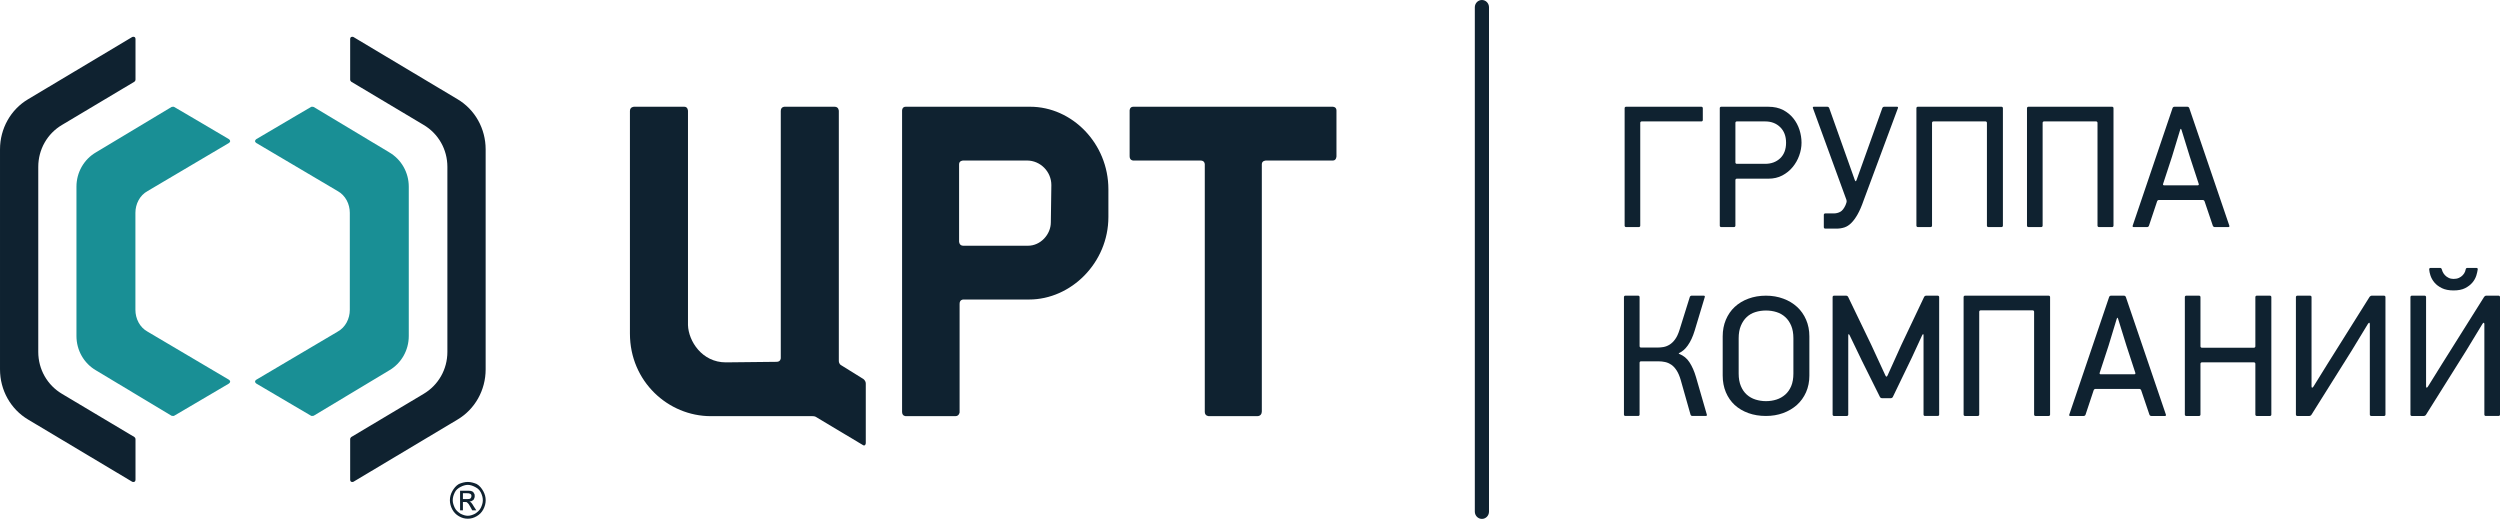 <?xml version="1.0" encoding="UTF-8"?> <svg xmlns="http://www.w3.org/2000/svg" xmlns:xlink="http://www.w3.org/1999/xlink" xmlns:xodm="http://www.corel.com/coreldraw/odm/2003" xml:space="preserve" width="143.23mm" height="29.729mm" version="1.0" style="shape-rendering:geometricPrecision; text-rendering:geometricPrecision; image-rendering:optimizeQuality; fill-rule:evenodd; clip-rule:evenodd" viewBox="0 0 1430877 296996"> <defs> <style type="text/css"> .fil0 {fill:#0F2230} .fil1 {fill:#198F95} </style> </defs> <g id="Слой_x0020_1">  <g id="_1477280138528"> <path class="fil0" d="M848177 296996c-2240,0 -4063,-1871 -4063,-4171l0 -288655c0,-2302 1823,-4171 4063,-4171 2234,0 4056,1869 4056,4171l0 288655c0,2300 -1822,4171 -4056,4171z"></path> <path class="fil0" d="M762845 61098l-114228 0c-2078,0 -2078,2135 -2078,2135l0 26203c0,2448 2078,2448 2078,2448l38557 0c2383,0 2383,2127 2383,2127l0 141732c0,2446 2374,2446 2374,2446l27602 0c2096,0 2670,-1532 2670,-2752l0 -141425c0,-2127 2374,-2127 2374,-2127l38270 0c2077,0 2077,-2448 2077,-2448l0 -26203c0,-2135 -2077,-2135 -2077,-2135z"></path> <path class="fil0" d="M589576 61093l-71204 0c-2068,0 -2068,2133 -2068,2133l0 172509c0,2446 2068,2446 2068,2446l28485 0c2077,0 2367,-2126 2367,-2126l0 -62193c0,-2433 2084,-2433 2084,-2433l37675 0c24034,0 45405,-21034 45405,-47243l0 -15850c0,-26218 -20777,-47243 -44811,-47243zm11869 66142c0,7014 -5934,13411 -13056,13411l-37082 0c-2374,0 -2374,-2440 -2374,-2440l0 -44194c0,-2136 2374,-2136 2374,-2136l36496 0c7708,0 13939,6405 13939,14021 0,3049 -297,17679 -297,21338z"></path> <path class="fil0" d="M495530 253426l0 -33842c0,-1829 -1485,-2726 -1485,-2726l-12758 -7922c0,0 -1187,-617 -1187,-2447l0 -142952c0,0 0,-2439 -2365,-2439l-28781 0c0,0 -2077,0 -2077,2439l0 141435c0,0 0,2117 -2383,2117l-29069 314c-13649,0 -21373,-12199 -21660,-21338l0 -122528c0,0 0,-2439 -2077,-2439l-28774 0c0,0 -2374,0 -2374,2439l0 127406c0,27422 21940,47245 46271,47245l58166 0c1187,0 1770,304 1770,304l27011 16156c0,0 287,304 873,304 0,0 898,0 898,-1525z"></path> <path class="fil0" d="M261838 56766l-59607 -35616c-913,-313 -1813,0 -1813,1253l0 23120c0,617 297,930 610,1243l41360 24686c8505,4995 13672,14053 13672,24050l0 105921c0,9997 -5168,19046 -13672,24057l-41360 24669c-314,314 -610,642 -610,1262l0 23102c0,1262 900,1581 1813,1262l59607 -35616c10030,-5941 16121,-16870 16121,-28739l0 -125915c0,-11869 -6091,-22805 -16121,-28739z"></path> <path class="fil0" d="M264946 285651l2325 0c932,0 1630,0 2103,-486 229,-248 453,-726 453,-1196 0,-232 0,-708 -224,-956 -229,-231 -470,-470 -701,-470 -470,-248 -939,-248 -1862,-248l-2093 0 0 3355zm-1623 6444l0 -11224 3716 0c1393,0 2335,0 2787,223 699,248 1162,486 1400,1203 470,487 470,965 470,1673 0,717 -245,1442 -707,2158 -701,480 -1386,949 -2325,949 238,239 710,239 939,479 454,470 923,1194 1623,2391l1393 2149 -2332 0 -913 -1663c-710,-1444 -1412,-2407 -1865,-2646 -238,-470 -700,-470 -1409,-470l-1154 0 0 4779 -1623 0zm4409 -14578c-1377,0 -2785,470 -4187,1204 -1393,717 -2553,1672 -3248,3098 -698,1444 -1178,2869 -1178,4541 0,1426 480,2869 1178,4311 694,1425 1855,2390 3248,3339 1402,717 2810,1194 4187,1194 1402,0 2794,-477 4196,-1194 1393,-949 2555,-1914 3257,-3339 698,-1442 1161,-2885 1161,-4311 0,-1672 -463,-3098 -1161,-4541 -701,-1426 -1864,-2381 -3257,-3098 -1402,-734 -2794,-1204 -4196,-1204zm0 -1672c1642,0 3495,477 5119,1187 1632,955 2803,2407 3726,4063 930,1689 1402,3346 1402,5266 0,1665 -472,3586 -1402,5266 -923,1673 -2094,2869 -3726,3818 -1624,955 -3248,1442 -5119,1442 -1862,0 -3487,-487 -5110,-1442 -1630,-949 -2794,-2145 -3724,-3818 -932,-1679 -1402,-3600 -1402,-5266 0,-1920 470,-3576 1402,-5266 930,-1656 2094,-3108 3724,-4063 1623,-710 3479,-1187 5110,-1187z"></path> <path class="fil0" d="M16121 56766l59607 -35616c923,-313 1823,0 1823,1253l0 23120c0,617 -307,930 -610,1243l-41367 24686c-8507,4995 -13675,14053 -13675,24050l0 105921c0,9997 5169,19046 13675,24057l41367 24669c304,314 610,642 610,1262l0 23102c0,1262 -900,1581 -1823,1262l-59607 -35616c-10039,-5941 -16121,-16870 -16121,-28739l0 -125915c0,-11869 6082,-22805 16121,-28739z"></path> <path class="fil1" d="M131023 217337l-46527 -27495c-4567,-2498 -6997,-7493 -6997,-12495l0 -27760 0 -27767c0,-4995 2430,-9990 6997,-12488l46527 -27495c955,-626 915,-1558 0,-2194l-22805 -13434 -8524 -4986c-602,-323 -906,0 -1525,0l-43171 25929c-7006,4056 -11242,11564 -11242,19681l0 42752 0 42752c0,8126 4236,15625 11242,19681l43171 25938c619,0 923,314 1525,0l8524 -5004 22805 -13425c915,-635 955,-1568 0,-2194z"></path> <path class="fil1" d="M146685 217337l46526 -27495c4567,-2498 7000,-7493 7000,-12495l0 -27760 0 -27767c0,-4995 -2433,-9990 -7000,-12488l-46526 -27495c-965,-626 -923,-1558 0,-2194l22805 -13434 8523 -4986c603,-323 916,0 1525,0l43171 25929c6998,4056 11252,11564 11252,19681l0 42752 0 42752c0,8126 -4254,15625 -11252,19681l-43171 25938c-609,0 -922,314 -1525,0l-8523 -5004 -22805 -13425c-923,-635 -965,-1568 0,-2194z"></path> <path class="fil0" d="M938801 70280l0 58889c0,431 -346,792 -766,792l-7409 0c-430,0 -766,-362 -766,-792l0 -67279c0,-438 337,-792 766,-792l43213 0c412,0 766,355 766,792l0 6817c0,437 -355,789 -766,789l-34270 0c-421,0 -768,356 -768,783z"></path> <path class="fil0" d="M1018901 72785c-2250,-2199 -5119,-3288 -8604,-3288l-16278 0c-414,0 -759,356 -759,783l0 22699c0,438 346,790 759,790l16278 0c3486,0 6355,-1063 8604,-3189 2234,-2127 3355,-5103 3355,-8895 0,-3733 -1121,-6700 -3355,-8901zm10880 16238c-874,2449 -2119,4632 -3742,6592 -1614,1972 -3593,3570 -5925,4806 -2335,1236 -4995,1846 -7979,1846l-18116 0c-414,0 -759,355 -759,791l0 26111c0,438 -346,792 -766,792l-7418 0c-421,0 -757,-355 -757,-792l0 -67279c0,-438 337,-792 757,-792l27059 0c3248,0 6033,626 8416,1845 2365,1246 4327,2837 5883,4806 1558,1946 2728,4154 3512,6593 766,2432 1163,4871 1163,7343 0,2458 -446,4913 -1327,7337z"></path> <path class="fil0" d="M1063216 122658c-1171,2071 -2358,3710 -3602,4939 -1227,1244 -2547,2094 -3939,2554 -1386,453 -2869,700 -4426,700l-6611 0c-428,0 -773,-355 -773,-792l0 -7112c0,-437 346,-791 773,-791l4864 0c1360,0 2602,-297 3740,-897 1147,-603 2161,-1897 3075,-3900l511 -1458c147,-414 147,-1072 -9,-1477l-19203 -52584c-150,-405 73,-743 493,-743l7815 0c421,0 881,339 1021,743l14646 41194c141,405 379,733 512,733 131,0 362,-329 502,-733l14745 -41194c149,-405 602,-743 1030,-743l7418 0c428,0 643,339 496,743l-19667 52922c-1103,3206 -2250,5827 -3411,7894z"></path> <path class="fil0" d="M1137220 129169l0 -58889c0,-428 -346,-783 -757,-783l-29886 0c-430,0 -775,356 -775,783l0 58889c0,431 -337,792 -757,792l-7418 0c-421,0 -766,-362 -766,-792l0 -67279c0,-438 346,-792 766,-792l47967 0c430,0 775,355 775,792l0 67279c0,431 -346,792 -775,792l-7607 0c-421,0 -766,-362 -766,-792z"></path> <path class="fil0" d="M1200512 129169l0 -58889c0,-428 -339,-783 -776,-783l-29867 0c-421,0 -766,356 -766,783l0 58889c0,431 -349,792 -759,792l-7428 0c-412,0 -766,-362 -766,-792l0 -67279c0,-438 355,-792 766,-792l47979 0c428,0 766,355 766,792l0 67279c0,431 -339,792 -766,792l-7607 0c-430,0 -775,-362 -775,-792z"></path> <path class="fil0" d="M1247769 74443l-4623 15238 -5119 15627c-134,412 98,750 527,750l19385 0c421,0 659,-339 528,-750l-5119 -15627 -4715 -15238c-131,-414 -329,-749 -437,-749 -108,0 -297,336 -428,749zm18749 54768l-4738 -14004c-140,-411 -593,-749 -1021,-749l-25123 0c-430,0 -873,339 -1007,749l-4672 14004c-131,412 -584,750 -1005,750l-7812 0c-414,0 -645,-339 -511,-750l22847 -67370c131,-405 593,-743 1014,-743l7509 0c428,0 881,339 1021,743l22954 67370c141,412 -91,750 -511,750l-7913 0c-418,0 -880,-339 -1030,-750z"></path> <path class="fil0" d="M929470 237301l0 -67282c0,-438 346,-790 766,-790l7419 0c421,0 766,353 766,790l0 28106c0,437 346,792 766,792l9651 0c1021,0 2135,-101 3287,-297 1180,-216 2325,-659 3463,-1360 1129,-694 2185,-1708 3157,-3042 981,-1337 1822,-3134 2530,-5407l5885 -18833c133,-414 586,-750 1004,-750l7040 0c421,0 668,337 537,757l-5820 19329c-1030,3395 -2358,6238 -3972,8490 -1435,2010 -3051,3412 -4831,4220 -388,173 -388,395 0,544 2449,972 4386,2537 5787,4689 1565,2364 2834,5250 3815,8627l6198 21448c124,412 -124,750 -551,750l-7805 0c-414,0 -874,-339 -981,-750l-5612 -19830c-661,-2267 -1444,-4112 -2390,-5546 -942,-1428 -1963,-2514 -3068,-3257 -1105,-724 -2273,-1227 -3503,-1491 -1219,-274 -2455,-398 -3693,-398l-10128 0c-421,0 -766,348 -766,785l0 29704c0,437 -346,782 -766,782l-7419 0c-421,0 -766,-346 -766,-782z"></path> <path class="fil0" d="M1026452 193613c0,-2794 -421,-5192 -1253,-7194 -850,-2005 -1970,-3644 -3397,-4939 -1435,-1302 -3091,-2257 -4996,-2850 -1911,-602 -3922,-906 -6065,-906 -2119,0 -4147,304 -6067,906 -1902,593 -3551,1548 -4944,2850 -1386,1295 -2491,2934 -3329,4939 -851,2002 -1272,4400 -1272,7194l0 20186c0,2794 421,5201 1272,7196 838,2002 1960,3626 3388,4888 1425,1268 3081,2208 4985,2810 1911,593 3897,906 5967,906 2143,0 4138,-313 6009,-906 1888,-602 3544,-1542 5002,-2810 1452,-1262 2596,-2886 3447,-4888 832,-1995 1253,-4402 1253,-7196l0 -20186zm9149 21291c0,3525 -642,6733 -1904,9593 -1279,2859 -3016,5292 -5267,7303 -2243,1986 -4871,3535 -7889,4640 -3033,1096 -6288,1640 -9799,1640 -3642,0 -6990,-544 -10039,-1640 -3049,-1105 -5661,-2654 -7845,-4640 -2168,-2011 -3850,-4444 -5061,-7303 -1203,-2860 -1806,-6068 -1806,-9593l0 -22378c0,-3472 603,-6634 1806,-9504 1211,-2860 2893,-5316 5061,-7344 2184,-2028 4796,-3618 7845,-4740 3049,-1136 6397,-1705 10039,-1705 3577,0 6890,569 9939,1705 3068,1122 5689,2712 7906,4740 2199,2028 3923,4484 5149,7344 1239,2869 1865,6032 1865,9504l0 22378z"></path> <path class="fil0" d="M1080351 214888l7938 -17575 12990 -27370c197,-398 682,-710 1113,-710l6723 0c431,0 769,355 769,782l0 67282c0,438 -339,783 -769,783l-7409 0c-428,0 -766,-346 -766,-783l0 -45299c0,-430 -98,-783 -231,-783 -148,0 -405,321 -577,708l-5810 12585 -10946 22674c-180,395 -668,708 -1096,708l-5184 0c-421,0 -923,-314 -1112,-698l-10346 -20789 -6972 -14481c-189,-395 -453,-708 -586,-708 -131,0 -229,354 -229,783l0 45299c0,438 -348,783 -766,783l-7418 0c-430,0 -769,-346 -769,-783l0 -67282c0,-428 340,-782 769,-782l7021 0c414,0 915,313 1095,700l13206 27380 8118 17581c190,388 471,707 626,707 157,0 438,-320 617,-714z"></path> <path class="fil0" d="M1164221 237301l0 -58883c0,-437 -339,-782 -759,-782l-29886 0c-419,0 -766,346 -766,782l0 58883c0,437 -346,782 -766,782l-7419 0c-421,0 -756,-346 -756,-782l0 -67282c0,-438 336,-790 756,-790l47986 0c421,0 759,353 759,790l0 67282c0,437 -339,782 -759,782l-7623 0c-421,0 -766,-346 -766,-782z"></path> <path class="fil0" d="M1211478 182574l-4623 15230 -5119 15644c-133,421 98,757 509,757l19404 0c421,0 658,-337 527,-757l-5119 -15644 -4724 -15230c-121,-421 -320,-750 -428,-750 -114,0 -297,330 -428,750zm18749 54768l-4738 -14004c-149,-412 -609,-743 -1023,-743l-25130 0c-421,0 -880,339 -1014,743l-4656 14004c-131,411 -583,740 -1014,740l-7805 0c-421,0 -649,-330 -502,-740l22831 -67371c140,-405 593,-743 1023,-743l7507 0c430,0 874,339 1023,743l22939 67371c140,411 -92,740 -521,740l-7887 0c-428,0 -881,-330 -1031,-740z"></path> <path class="fil0" d="M1290860 237301l0 -29121c0,-428 -339,-782 -759,-782l-29893 0c-421,0 -766,355 -766,782l0 29121c0,437 -337,782 -766,782l-7418 0c-421,0 -757,-346 -757,-782l0 -67282c0,-438 337,-790 757,-790l7418 0c430,0 766,353 766,790l0 28213c0,428 346,783 766,783l29893 0c421,0 759,-356 759,-783l0 -28213c0,-438 356,-790 776,-790l7607 0c428,0 766,353 766,790l0 67282c0,437 -339,782 -766,782l-7607 0c-421,0 -776,-346 -776,-782z"></path> <path class="fil0" d="M1355288 185379l-9323 15341 -23027 36701c-231,372 -759,659 -1180,659l-6922 0c-428,0 -766,-346 -766,-783l0 -67279c0,-438 339,-783 766,-783l7418 0c421,0 759,346 759,783l0 51100c0,428 157,782 346,782 180,0 528,-297 757,-658l8145 -13137 23984 -38211c246,-363 774,-659 1187,-659l7129 0c421,0 759,346 759,783l0 67279c0,438 -339,783 -759,783l-7419 0c-420,0 -766,-346 -766,-783l0 -51794c0,-437 -147,-789 -339,-789 -189,0 -525,304 -749,665z"></path> <path class="fil0" d="M1397547 154122c99,428 255,865 454,1318 323,743 783,1419 1360,2054 593,626 1295,1152 2152,1549 825,404 1771,600 2811,600 1161,0 2184,-197 3065,-600 883,-398 1581,-923 2175,-1549 603,-635 1031,-1311 1328,-2054 175,-453 306,-890 371,-1311 66,-428 405,-782 841,-782l5358 0c430,0 733,346 684,782 -166,1106 -430,2260 -782,3463 -463,1491 -1220,2885 -2293,4145 -1072,1271 -2465,2325 -4179,3199 -1713,866 -3907,1294 -6567,1294 -2654,0 -4881,-428 -6668,-1294 -1780,-874 -3206,-1928 -4278,-3199 -1073,-1260 -1846,-2654 -2332,-4145 -398,-1203 -628,-2357 -701,-3453 -32,-438 314,-792 741,-792l5562 0c430,0 801,346 899,775zm23285 31263l-9313 15329 -23023 36711c-229,362 -766,658 -1187,658l-6922 0c-428,0 -766,-355 -766,-782l0 -67280c0,-437 339,-792 766,-792l7411 0c428,0 766,356 766,792l0 51091c0,437 157,792 346,792 180,0 528,-304 741,-668l8161 -13128 24001 -38211c231,-362 757,-668 1171,-668l7121 0c428,0 773,356 773,792l0 67280c0,428 -346,782 -773,782l-7411 0c-421,0 -767,-355 -767,-782l0 -51794c0,-445 -156,-790 -346,-790 -189,0 -518,297 -749,668z"></path> </g> </g> </svg> 